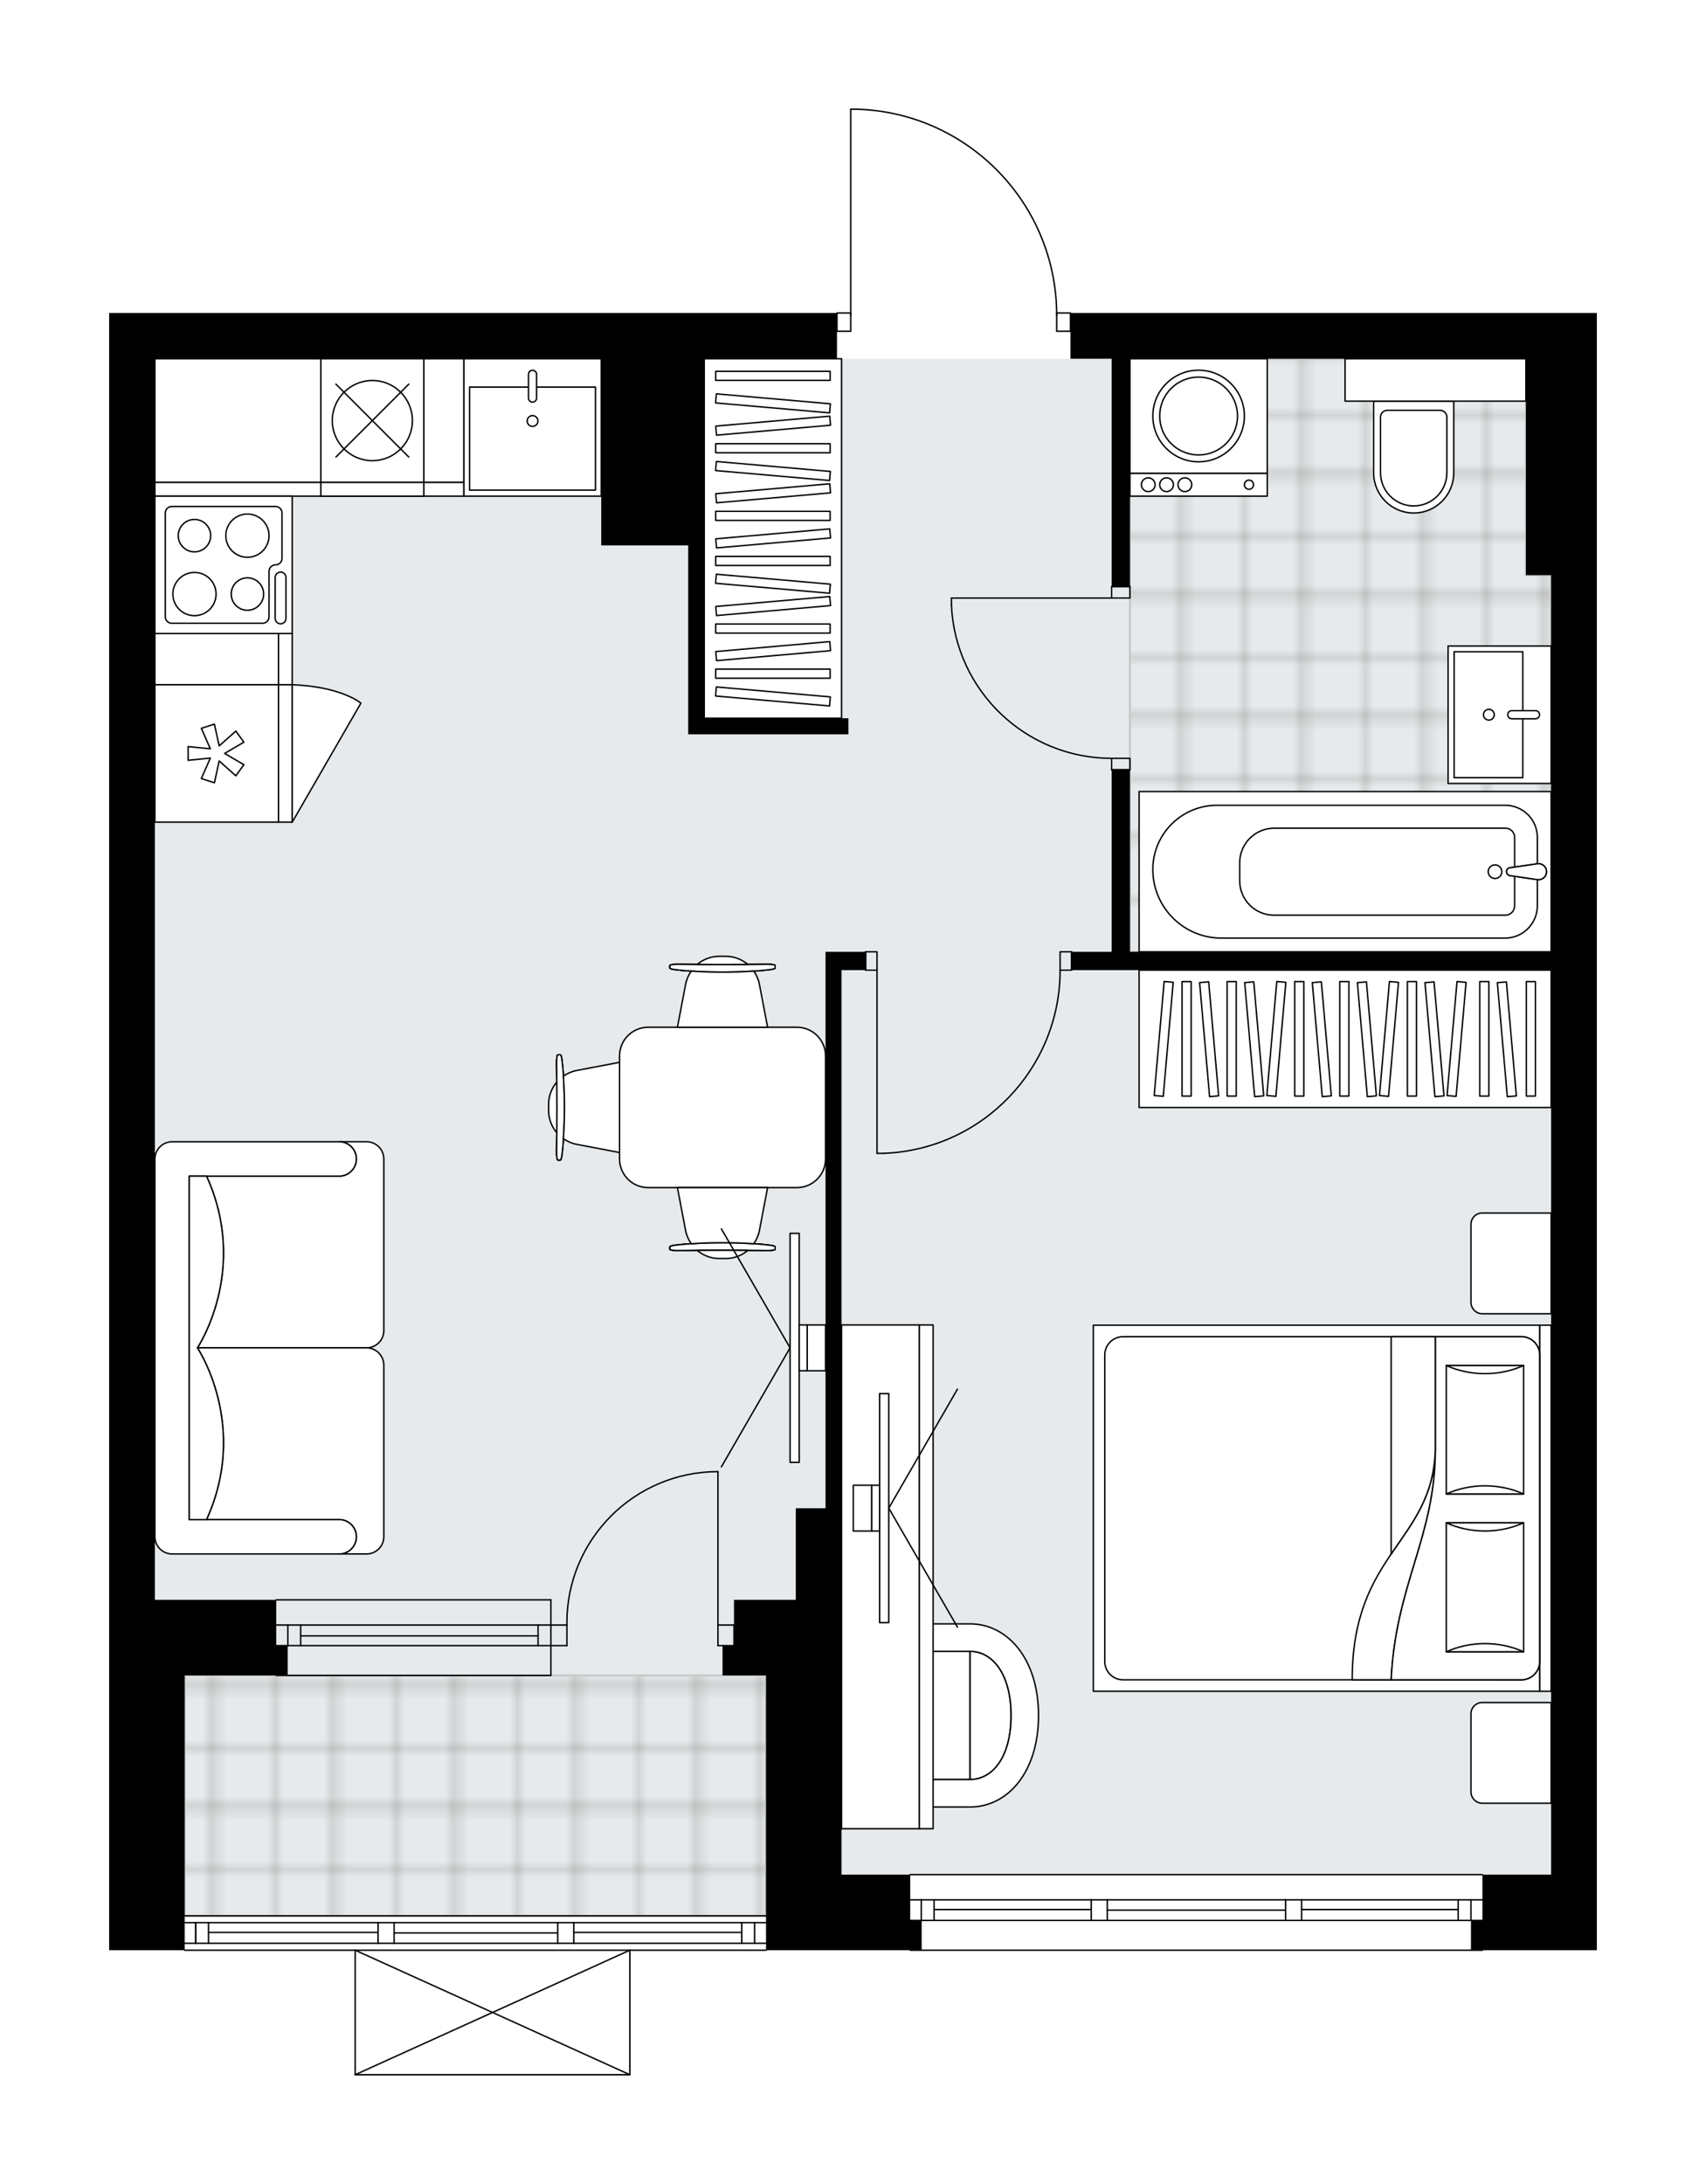 <svg xmlns="http://www.w3.org/2000/svg" xmlns:xlink="http://www.w3.org/1999/xlink" height="2000px" id="Layer_1" style="enable-background:new 0 0 1563.05 2000;" version="1.1" viewBox="0 0 1563.05 2000" width="1563.05px" x="0px" y="0px" xml:space="preserve">
<style type="text/css">
	.st0{fill:none;}
	.st1{opacity:0.25;fill:none;stroke:#12100B;stroke-width:0.4;stroke-miterlimit:10;}
	.st2{fill:#FFFFFF;}
	.st3{fill:#E7EAEC;}
	.st4{fill:url(#SVGID_1_);stroke:#C8C8C8;stroke-width:2;stroke-linecap:round;stroke-linejoin:round;stroke-miterlimit:10;}
	
		.st5{fill:url(#SVGID_00000181067997919849232470000009728136430262498728_);stroke:#C8C8C8;stroke-width:2;stroke-linecap:round;stroke-linejoin:round;stroke-miterlimit:10;}
	.st6{fill:none;stroke:#000000;stroke-width:1.3;stroke-linecap:round;stroke-linejoin:round;stroke-miterlimit:10;}
	.st7{fill:#FFFFFF;stroke:#000000;stroke-width:1.3;stroke-linecap:round;stroke-linejoin:round;stroke-miterlimit:10;}
	.st8{fill:none;stroke:#000000;stroke-width:1.3;stroke-linecap:round;stroke-linejoin:round;}
	.st9{fill:none;stroke:#000000;stroke-width:1.3;stroke-linecap:round;stroke-linejoin:round;stroke-dasharray:9.959,9.959;}
	.st10{fill:none;stroke:#000000;stroke-width:1.3;stroke-linecap:round;stroke-linejoin:round;stroke-dasharray:9.909,9.909;}
	.st11{font-family:'Arial-BoldMT';}
	.st12{font-size:109.909px;}
	.st13{font-size:93px;}
	.st14{font-family:'ArialMT';}
	.st15{font-size:40px;}
</style>
<pattern height="14.57" id="New_Pattern_Swatch_2" patternUnits="userSpaceOnUse" style="overflow:visible;" viewBox="7.49 -22.06 14.57 14.57" width="14.57" x="3368.83" y="-1268.73">
	<g>
		<rect class="st0" height="14.57" width="14.57" x="7.49" y="-22.06" />
		<g>
			<rect class="st1" height="7.29" width="7.29" x="14.77" y="-7.49" />
		</g>
		<g>
			<rect class="st1" height="7.29" width="7.29" x="0.2" y="-7.49" />
		</g>
		<g>
			<rect class="st1" height="7.29" width="7.29" x="22.06" y="-14.77" />
		</g>
		<g>
			<rect class="st1" height="7.29" width="7.29" x="7.49" y="-14.77" />
			<rect class="st1" height="7.29" width="7.29" x="14.77" y="-22.06" />
		</g>
		<g>
			<rect class="st1" height="7.29" width="7.29" x="0.2" y="-22.06" />
		</g>
		<g>
			<rect class="st1" height="7.29" width="7.29" x="22.06" y="-29.35" />
		</g>
		<g>
			<rect class="st1" height="7.29" width="7.29" x="7.49" y="-29.35" />
		</g>
	</g>
</pattern>
<path class="st2" d="M1012.19,286.61h450.85v41.94v198.17v1190.05v41.94v27.26h-104.2c0,0.36-0.29,0.65-0.65,0.65  H833.95c-0.36,0-0.65-0.29-0.65-0.65H702.49c0,0.36-0.29,0.65-0.65,0.65H577.72V1900c0,0,0,0,0,0.01c0,0.05-0.02,0.09-0.03,0.14  c-0.01,0.04-0.01,0.08-0.03,0.12c0,0,0,0.01,0,0.01c0,0.01-0.01,0.01-0.02,0.02c-0.05,0.09-0.12,0.17-0.2,0.23  c-0.02,0.02-0.04,0.03-0.07,0.04c-0.09,0.05-0.2,0.09-0.31,0.09H325.43c-0.12,0-0.22-0.04-0.31-0.09c-0.02-0.01-0.04-0.03-0.07-0.04  c-0.08-0.06-0.15-0.14-0.2-0.23c0-0.01-0.01-0.01-0.02-0.02c0,0,0-0.01,0-0.01c-0.02-0.04-0.02-0.08-0.03-0.12  c-0.01-0.05-0.03-0.09-0.03-0.14c0,0,0,0,0-0.01v-113.38H169.2c-0.36,0-0.65-0.29-0.65-0.65H100v-27.26v-41.94v-251.64v-83.88  V664.07V286.61h41.94H766.2c0-0.36,0.29-0.65,0.65-0.65h11.93V100c0-0.36,0.29-0.65,0.65-0.65h5.5c0,0,0.01,0,0.01,0  c0,0,0.01,0,0.01,0c49.53,1.47,95.82,21.85,130.33,57.41c33.87,34.89,52.8,80.68,53.5,129.21h11.97c0.36,0,0.65,0.29,0.65,0.65  H1012.19z" id="background" />
<g id="floor">
	<polygon class="st3" points="141.94,1534.33 169.2,1534.33 169.2,1754.51 701.84,1754.51 701.84,1716.76 1421.11,1716.76    1421.11,328.55 141.94,328.55  " />
	<pattern id="SVGID_1_" patternTransform="matrix(7.398 0 0 7.398 69598.188 28575.965)" xlink:href="#New_Pattern_Swatch_2">
	</pattern>
	<polygon class="st4" points="1035.26,328.55 1035.26,526.72 1035.26,566.85 1035.26,871.67 1421.11,871.67 1421.11,526.72    1398.04,526.72 1398.04,328.55 1232.38,328.55 1232.38,328.55  " />
	
		<pattern id="SVGID_00000029018456670645809730000002245893908452769437_" patternTransform="matrix(7.398 0 0 7.398 69598.188 28575.965)" xlink:href="#New_Pattern_Swatch_2">
	</pattern>
	
		<polygon points="   701.84,1534.33 701.84,1754.51 169.2,1754.51 169.2,1534.33  " style="fill:url(#SVGID_00000029018456670645809730000002245893908452769437_);stroke:#C8C8C8;stroke-width:2;stroke-linecap:round;stroke-linejoin:round;stroke-miterlimit:10;" />
	<g id="LINE_00000112599760794834373570000015539555470301887930_">
		<line class="st6" x1="504.72" x2="253.08" y1="1488.19" y2="1488.19" />
	</g>
	<g id="LINE_00000072981845581785424240000016833369692194456761_">
		<line class="st6" x1="504.72" x2="253.08" y1="1507.06" y2="1507.06" />
	</g>
	<g id="LINE_00000182515351241335869480000002042315804788970667_">
		<line class="st6" x1="492.98" x2="275.46" y1="1498.14" y2="1498.14" />
	</g>
	<g id="LINE_00000083779560188203132510000012470218563182685342_">
		<line class="st6" x1="263.72" x2="263.72" y1="1488.19" y2="1507.06" />
	</g>
	<g id="LINE_00000140720362189417529130000010871575825684483220_">
		<line class="st6" x1="492.98" x2="492.98" y1="1488.19" y2="1507.06" />
	</g>
	<g id="LINE_00000058548662152711075320000006895790785970532277_">
		<line class="st6" x1="504.72" x2="253.08" y1="1465.12" y2="1465.12" />
	</g>
	<g id="LINE_00000035513778629932602720000012432690876601284005_">
		<line class="st6" x1="253.08" x2="504.72" y1="1534.33" y2="1534.33" />
	</g>
	<g id="LINE_00000036228624833950754910000000214699810528554120_">
		<line class="st6" x1="275.46" x2="275.46" y1="1488.18" y2="1507.05" />
	</g>
	<g id="LINE_00000027584740175657552480000012130120919851450016_">
		<line class="st6" x1="504.72" x2="504.72" y1="1465.12" y2="1534.32" />
	</g>
	<g id="LINE_00000040544567834803817570000015614500990927614087_">
		<line class="st6" x1="833.95" x2="1358.2" y1="1716.76" y2="1716.76" />
	</g>
	<g id="LINE_00000023274365706884691180000012470368649323349172_">
		<line class="st6" x1="844.06" x2="844.06" y1="1739.83" y2="1758.7" />
	</g>
	<g id="LINE_00000025422716781191060450000013381909503642740657_">
		<line class="st6" x1="1347.71" x2="1347.71" y1="1739.83" y2="1758.7" />
	</g>
	<g id="LINE_00000044135657687001324170000009577559077051853497_">
		<line class="st6" x1="999.82" x2="855.8" y1="1748.74" y2="1748.74" />
	</g>
	<g id="LINE_00000003080540440559838490000003218810926055384720_">
		<line class="st6" x1="1335.97" x2="1192.54" y1="1748.74" y2="1748.74" />
	</g>
	<g id="LINE_00000098217459398713079400000004665874815345427894_">
		<line class="st6" x1="1335.97" x2="1335.97" y1="1758.7" y2="1739.83" />
	</g>
	<g id="LINE_00000057131220455174889710000004369704309185661333_">
		<line class="st6" x1="844.06" x2="844.06" y1="1739.83" y2="1758.7" />
	</g>
	<g id="LINE_00000111186827789479641800000001415732475683791256_">
		<line class="st6" x1="855.8" x2="855.8" y1="1758.7" y2="1739.83" />
	</g>
	<g id="LINE_00000178907447392999481420000015003417601145458321_">
		<line class="st6" x1="1014.5" x2="1014.5" y1="1739.83" y2="1758.7" />
	</g>
	<g id="LINE_00000107558023491349357210000001931911730194630580_">
		<line class="st6" x1="1014.5" x2="999.82" y1="1758.7" y2="1758.7" />
	</g>
	<g id="LINE_00000010277148633945359360000013841637406937545646_">
		<line class="st6" x1="999.82" x2="999.82" y1="1758.7" y2="1739.83" />
	</g>
	<g id="LINE_00000174597858019706392510000009059620844962821256_">
		<line class="st6" x1="999.82" x2="1014.5" y1="1739.83" y2="1739.83" />
	</g>
	<g id="LINE_00000100343518009305471010000013053621656023013805_">
		<line class="st6" x1="1358.2" x2="833.95" y1="1785.97" y2="1785.97" />
	</g>
	<g id="LINE_00000059303257618837474810000008662008456542993843_">
		<line class="st6" x1="1192.54" x2="1192.54" y1="1739.83" y2="1758.7" />
	</g>
	<g id="LINE_00000178914886505087883800000010646885706821028487_">
		<line class="st6" x1="1192.54" x2="1177.86" y1="1758.7" y2="1758.7" />
	</g>
	<g id="LINE_00000105421974784236109910000002686284874379123121_">
		<line class="st6" x1="1177.86" x2="1177.86" y1="1758.7" y2="1739.83" />
	</g>
	<g id="LINE_00000062886522933727247730000003778470465340010916_">
		<line class="st6" x1="1177.86" x2="1192.54" y1="1739.83" y2="1739.83" />
	</g>
	<g id="LINE_00000076594628800643074860000015496749458553085879_">
		<line class="st6" x1="1177.86" x2="1014.5" y1="1749.27" y2="1749.27" />
	</g>
	<g id="LWPOLYLINE_00000051383168854800794780000018062216581188805285_">
		<line class="st6" x1="1192.54" x2="1358.2" y1="1739.83" y2="1739.83" />
	</g>
	<g id="LWPOLYLINE_00000018937931289103656600000001030856192955885216_">
		<line class="st6" x1="1177.86" x2="1014.5" y1="1739.83" y2="1739.83" />
	</g>
	<g id="LWPOLYLINE_00000078040841175259479100000008642417741474485913_">
		<line class="st6" x1="999.82" x2="833.95" y1="1739.83" y2="1739.83" />
	</g>
	<g id="LWPOLYLINE_00000049938205074809618400000012441033198803513778_">
		<line class="st6" x1="1192.54" x2="1358.2" y1="1758.7" y2="1758.7" />
	</g>
	<g id="LWPOLYLINE_00000170260754470220015620000014150063837415635895_">
		<line class="st6" x1="1177.86" x2="1014.5" y1="1758.7" y2="1758.7" />
	</g>
	<g id="LWPOLYLINE_00000118355977500598227010000013315136842168868758_">
		<line class="st6" x1="999.82" x2="833.95" y1="1758.7" y2="1758.7" />
	</g>
	<g id="LINE_00000161594753092124652730000014199718896610887061_">
		<line class="st6" x1="169.2" x2="701.84" y1="1754.51" y2="1754.51" />
	</g>
	<g id="LINE_00000065068017722904295950000003607324020441510553_">
		<line class="st6" x1="179.31" x2="179.31" y1="1760.75" y2="1779.63" />
	</g>
	<g id="LINE_00000061446609122932618330000017284574545824430999_">
		<line class="st6" x1="691.35" x2="691.35" y1="1760.75" y2="1779.63" />
	</g>
	<g id="LINE_00000121261970025544331810000015015695076516568247_">
		<line class="st6" x1="346.4" x2="191.05" y1="1769.67" y2="1769.67" />
	</g>
	<g id="LINE_00000180343056899384548640000001023463805557878665_">
		<line class="st6" x1="679.61" x2="525.69" y1="1769.67" y2="1769.67" />
	</g>
	<g id="LINE_00000030474017431670214380000003760029792640678827_">
		<line class="st6" x1="679.61" x2="679.61" y1="1779.63" y2="1760.75" />
	</g>
	<g id="LINE_00000086665209657424619250000012571684217793717438_">
		<line class="st6" x1="179.31" x2="179.31" y1="1760.75" y2="1779.63" />
	</g>
	<g id="LINE_00000022520089740518472050000018102730778270510255_">
		<line class="st6" x1="191.05" x2="191.05" y1="1779.63" y2="1760.75" />
	</g>
	<g id="LINE_00000069365139271688185320000016340654314805225092_">
		<line class="st6" x1="361.08" x2="361.08" y1="1760.75" y2="1779.63" />
	</g>
	<g id="LINE_00000081639648923138616670000007507373379311865015_">
		<line class="st6" x1="361.08" x2="346.4" y1="1779.63" y2="1779.63" />
	</g>
	<g id="LINE_00000181780110415292447620000001358100231264189335_">
		<line class="st6" x1="346.4" x2="346.4" y1="1779.63" y2="1760.75" />
	</g>
	<g id="LINE_00000041988728157130780020000010423672991273954224_">
		<line class="st6" x1="346.4" x2="361.08" y1="1760.75" y2="1760.75" />
	</g>
	<g id="LINE_00000121278570447211008600000003203891472721897350_">
		<line class="st6" x1="701.84" x2="169.2" y1="1785.97" y2="1785.97" />
	</g>
	<g id="LINE_00000122718073971830029680000016754360722697170314_">
		<line class="st6" x1="525.69" x2="525.69" y1="1760.75" y2="1779.63" />
	</g>
	<g id="LINE_00000006691934651057246720000006976974137734425258_">
		<line class="st6" x1="525.69" x2="511.01" y1="1779.63" y2="1779.63" />
	</g>
	<g id="LINE_00000162354730923290879300000002755852982247499940_">
		<line class="st6" x1="511.01" x2="511.01" y1="1779.63" y2="1760.75" />
	</g>
	<g id="LINE_00000032606789240918363770000006431945955771322529_">
		<line class="st6" x1="511.01" x2="525.69" y1="1760.75" y2="1760.75" />
	</g>
	<g id="LINE_00000046308289968617679530000017068464315618165166_">
		<line class="st6" x1="511.01" x2="361.08" y1="1770.19" y2="1770.19" />
	</g>
	<g id="LWPOLYLINE_00000175320139914747747940000015007684692020310947_">
		<line class="st6" x1="525.69" x2="701.84" y1="1760.75" y2="1760.75" />
	</g>
	<g id="LWPOLYLINE_00000108270073254271143300000017340794842914007690_">
		<line class="st6" x1="511.01" x2="361.08" y1="1760.75" y2="1760.75" />
	</g>
	<g id="LWPOLYLINE_00000047750289410206320740000012841881810145332130_">
		<line class="st6" x1="346.4" x2="169.2" y1="1760.75" y2="1760.75" />
	</g>
	<g id="LWPOLYLINE_00000183943380368274859890000003023726102413408430_">
		<line class="st6" x1="525.69" x2="701.84" y1="1779.63" y2="1779.63" />
	</g>
	<g id="LWPOLYLINE_00000029745377262436128330000001212588504685932712_">
		<line class="st6" x1="511.01" x2="361.08" y1="1779.63" y2="1779.63" />
	</g>
	<g id="LWPOLYLINE_00000017476460346085463570000013051055194991513504_">
		<line class="st6" x1="346.4" x2="169.2" y1="1779.63" y2="1779.63" />
	</g>
	<g id="LWPOLYLINE_00000048462604036216704540000017770481872228537766_">
		<rect class="st6" height="16.78" width="12.58" x="968.16" y="286.61" />
	</g>
	<g id="LWPOLYLINE_00000052102858520109217760000014874210474513102489_">
		<rect class="st6" height="16.78" width="12.58" x="766.85" y="286.61" />
	</g>
	<g id="LWPOLYLINE_00000105423351505101275320000012741244868436026544_">
		<path class="st6" d="M784.92,100c102.06,3.02,183.23,86.63,183.23,188.73" />
	</g>
	<g id="LINE_00000180344436769196295150000015491573759494683016_">
		<line class="st6" x1="779.43" x2="779.43" y1="288.73" y2="100" />
	</g>
	<g id="LINE_00000156554546959274310810000002148153679443928761_">
		<line class="st6" x1="779.43" x2="784.92" y1="100" y2="100" />
	</g>
	<g id="LWPOLYLINE_00000176740867429174838710000004676346284522833561_">
		<rect class="st6" height="10.48" width="16.78" x="1018.48" y="537.2" />
	</g>
	<g id="LWPOLYLINE_00000057850655848001442200000012790943501814176939_">
		<rect class="st6" height="10.48" width="16.78" x="1018.48" y="694.48" />
	</g>
	<g id="LINE_00000158736309582240504620000013284435180646566801_">
		<line class="st6" x1="1018.48" x2="1035.26" y1="537.2" y2="537.2" />
	</g>
	<g id="LINE_00000022539496053863424540000011510418045959634332_">
		<line class="st6" x1="1018.48" x2="1035.26" y1="704.96" y2="704.96" />
	</g>
	<g id="LINE_00000116922532728046961750000005129892852556819079_">
		<line class="st6" x1="1018.48" x2="871.7" y1="547.69" y2="547.69" />
	</g>
	<g id="ARC_00000101083210684009213360000002620582295637086867_">
		<path class="st6" d="M1018.48,694.48c-78.63-0.05-143.3-61.95-146.79-140.5" />
	</g>
	<g id="LINE_00000042012273114625881440000005108031739070932405_">
		<line class="st6" x1="871.7" x2="871.7" y1="547.69" y2="553.98" />
	</g>
	<g id="LWPOLYLINE_00000082348203855932818930000011989659408440588968_">
		<rect class="st6" height="16.78" width="10.48" x="793.06" y="871.67" />
	</g>
	<g id="LWPOLYLINE_00000065777986974596763510000010267353903330189962_">
		<rect class="st6" height="16.78" width="10.48" x="971.3" y="871.67" />
	</g>
	<g id="LINE_00000124861158366476311250000012179929635257542584_">
		<line class="st6" x1="793.06" x2="793.06" y1="888.45" y2="871.67" />
	</g>
	<g id="LINE_00000057857897261373856910000005863866038473188755_">
		<line class="st6" x1="981.79" x2="981.79" y1="888.45" y2="871.67" />
	</g>
	<g id="LINE_00000007386485192569378000000001315254282404080819_">
		<line class="st6" x1="803.54" x2="803.54" y1="888.45" y2="1056.21" />
	</g>
	<g id="LINE_00000051344856319074951820000004655368718649833398_">
		<line class="st6" x1="809.83" x2="803.54" y1="1056.21" y2="1056.21" />
	</g>
	<g id="ARC_00000143609060893597146880000013997849338331157671_">
		<path class="st6" d="M971.3,888.45c-0.05,90.2-71.33,164.27-161.47,167.76" />
	</g>
	<g id="ARC_00000161617379108194109080000001945376394075202212_">
		<path class="st6" d="M519.4,1488.19c-0.01-0.69-0.02-1.37-0.02-2.06c-0.01-76.45,61.97-138.43,138.42-138.44" />
	</g>
	<g id="LINE_00000174580151793371939120000011977811156838587533_">
		<line class="st6" x1="657.8" x2="657.8" y1="1488.19" y2="1347.69" />
	</g>
	<g id="LINE_00000138551880673336195100000003779360088048073659_">
		<line class="st6" x1="504.72" x2="519.4" y1="1488.19" y2="1488.19" />
	</g>
	<g id="LINE_00000142864974585474276960000002361176346200670888_">
		<line class="st6" x1="519.4" x2="519.4" y1="1488.19" y2="1507.06" />
	</g>
	<g id="LINE_00000046306204878756881520000006055181206897241754_">
		<line class="st6" x1="519.4" x2="504.72" y1="1507.06" y2="1507.06" />
	</g>
	<g id="LINE_00000020388655105496984730000015801433600263952829_">
		<line class="st6" x1="672.48" x2="657.8" y1="1507.06" y2="1507.06" />
	</g>
	<g id="LINE_00000179606034216533122530000009426855845309915569_">
		<line class="st6" x1="657.8" x2="657.8" y1="1507.06" y2="1488.19" />
	</g>
	<g id="LINE_00000179636119806014329970000007550762522263584177_">
		<line class="st6" x1="657.8" x2="672.48" y1="1488.19" y2="1488.19" />
	</g>
	<g id="LINE_00000080173608884913307540000007214147267812400280_">
		<line class="st6" x1="672.48" x2="672.48" y1="1507.06" y2="1488.19" />
	</g>
	<g id="LINE_00000015324369813611729290000000655842381553369251_">
		<line class="st6" x1="577.07" x2="325.43" y1="1900" y2="1900" />
	</g>
	<g id="LINE_00000049942262555717109840000016492563706822973883_">
		<line class="st6" x1="325.43" x2="325.43" y1="1900" y2="1785.97" />
	</g>
	<g id="LINE_00000010294112146001095640000005599078959972536760_">
		<line class="st6" x1="577.07" x2="577.07" y1="1785.97" y2="1900" />
	</g>
	<g id="LWPOLYLINE_00000065783997943768795950000007443357957088313264_">
		<line class="st6" x1="325.43" x2="577.07" y1="1785.97" y2="1900" />
	</g>
	<g id="LWPOLYLINE_00000124849759478438905400000010885697725203628676_">
		<line class="st6" x1="577.07" x2="325.43" y1="1785.97" y2="1900" />
	</g>
	<polygon points="980.74,286.61 980.74,328.55 1012.19,328.55 1018.48,328.55 1018.48,537.2 1035.26,537.2 1035.26,328.55    1398.04,328.55 1398.04,526.72 1421.11,526.72 1421.11,871.67 1035.26,871.67 1035.26,704.96 1018.48,704.96 1018.48,871.67    981.79,871.67 981.79,888.45 1421.11,888.45 1421.11,1716.76 1358.2,1716.76 1358.2,1758.7 1347.71,1758.7 1347.71,1785.97    1463.05,1785.97 1463.05,1758.7 1463.05,1716.76 1463.05,526.72 1463.05,328.55 1463.05,286.61 1012.19,286.61  " />
	<polygon points="833.95,1716.76 771.04,1716.76 771.04,1465.12 771.04,1381.24 771.04,888.45 793.06,888.45 793.06,871.67    771.04,871.67 756.36,871.67 756.36,1381.24 729.1,1381.24 729.1,1465.12 701.84,1465.12 672.48,1465.12 672.48,1507.06    662,1507.06 662,1534.33 701.84,1534.33 701.84,1716.76 701.84,1758.7 701.84,1785.97 844.43,1785.97 844.43,1758.7 833.95,1758.7     " />
	<polygon points="777.33,657.78 645.22,657.78 645.22,499.46 645.22,328.55 766.85,328.55 766.85,286.61 141.94,286.61 100,286.61    100,664.07 100,1381.24 100,1465.12 100,1716.76 100,1758.7 100,1785.97 169.2,1785.97 169.2,1758.7 169.2,1716.76 169.2,1534.33    263.57,1534.33 263.57,1507.06 253.08,1507.06 253.08,1465.12 169.2,1465.12 141.94,1465.12 141.94,1381.24 141.94,664.07    141.94,328.55 550.85,328.55 550.85,499.46 630.54,499.46 630.54,672.46 645.22,672.46 777.33,672.46  " />
</g>
<g id="mebel">
	<g>
		<path class="st7" d="M1347.73,1121.15v71.5c0,5.79,4.69,10.48,10.48,10.48h62.91v-92.27h-63.11    C1352.33,1110.86,1347.73,1115.47,1347.73,1121.15z" />
		<path class="st7" d="M1347.73,1569.43v71.5c0,5.79,4.69,10.48,10.48,10.48h62.91v-92.27h-63.11    C1352.33,1559.14,1347.73,1563.75,1347.73,1569.43z" />
		<g>
			
				<rect class="st7" height="10.48" transform="matrix(-1.836970e-16 1 -1 -1.836970e-16 2797.11 -34.647)" width="335.23" x="1248.26" y="1375.99" />
			
				<rect class="st7" height="408.91" transform="matrix(-1.836970e-16 1 -1 -1.836970e-16 2587.411 175.053)" width="335.23" x="1038.56" y="1176.77" />
			<path class="st7" d="M1410.64,1240.88v280.71c0,9.27-7.51,16.78-16.78,16.78h-364.88c-9.27,0-16.78-7.51-16.78-16.78v-280.71     c0-9.27,7.51-16.78,16.78-16.78h364.88C1403.13,1224.1,1410.64,1231.61,1410.64,1240.88z" />
			<path class="st7" d="M1274.58,1538.36c4.29-87.68,40.42-131.13,40.45-210.08c-2.86,84.48-76.26,93.5-76.11,210.08     L1274.58,1538.36z" />
			<g>
				<path class="st7" d="M1274.58,1538.36c4.29-87.68,40.42-131.13,40.45-210.08l0-104.18h78.83c9.27,0,16.78,7.51,16.78,16.78      v280.71c0,9.27-7.51,16.78-16.78,16.78L1274.58,1538.36L1274.58,1538.36z" />
			</g>
			
				<rect class="st7" height="70.81" transform="matrix(-1.836970e-16 1 -1 -1.836970e-16 2669.862 -51.176)" width="117.64" x="1301.7" y="1273.94" />
			<path class="st7" d="M1325.11,1368.16c22.24-9.96,48.57-9.96,70.81,0H1325.11z" />
			<path class="st7" d="M1395.92,1250.52c-22.24,9.96-48.57,9.96-70.81,0H1395.92z" />
			
				<rect class="st7" height="70.81" transform="matrix(-1.836970e-16 1 -1 -1.836970e-16 2814.153 93.115)" width="118.1" x="1301.47" y="1418.23" />
			<path class="st7" d="M1325.11,1512.68c22.24-10,48.57-10,70.81,0H1325.11z" />
			<path class="st7" d="M1395.92,1394.59c-22.24,10-48.57,10-70.81,0H1395.92z" />
			<g>
				<path class="st7" d="M1315.03,1328.28V1224.1h-40.45v199.06C1293.67,1394.96,1313.57,1371.48,1315.03,1328.28z" />
			</g>
		</g>
	</g>
	<g>
		
			<rect class="st7" height="329.23" transform="matrix(-1 -1.442674e-10 1.442674e-10 -1 1416.284 986.326)" width="125.82" x="645.23" y="328.55" />
		<g>
			
				<rect class="st7" height="8.33" transform="matrix(-1 -1.347808e-10 1.347808e-10 -1 1416.284 1233.861)" width="104.85" x="655.72" y="612.76" />
			
				<rect class="st7" height="8.33" transform="matrix(-1 -1.348500e-10 1.348500e-10 -1 1416.284 1151.287)" width="104.85" x="655.72" y="571.48" />
			
				<rect class="st7" height="8.33" transform="matrix(-1 -1.353359e-10 1.353359e-10 -1 1416.284 1027.426)" width="104.85" x="655.72" y="509.55" />
			
				<rect class="st7" height="8.33" transform="matrix(-1 -1.341040e-10 1.341040e-10 -1 1416.284 944.852)" width="104.85" x="655.72" y="468.26" />
			
				<rect class="st7" height="8.33" transform="matrix(-1 -1.347634e-10 1.347634e-10 -1 1416.284 820.991)" width="104.85" x="655.72" y="406.33" />
			
				<rect class="st7" height="8.33" transform="matrix(-0.996 -0.087 0.087 -0.996 1358.021 1334.441)" width="104.85" x="655.72" y="633.41" />
			
				<rect class="st7" height="8.33" transform="matrix(-0.996 -0.087 0.087 -0.996 1367.017 1128.398)" width="104.85" x="655.72" y="530.19" />
			
				<rect class="st7" height="8.33" transform="matrix(-0.996 -0.087 0.087 -0.996 1376.013 922.356)" width="104.85" x="655.72" y="426.97" />
			
				<rect class="st7" height="8.33" transform="matrix(-0.996 0.087 -0.087 -0.996 1465.559 1128.586)" width="104.85" x="655.72" y="592.12" />
			
				<rect class="st7" height="8.33" transform="matrix(-0.996 0.087 -0.087 -0.996 1461.961 1046.17)" width="104.85" x="655.72" y="550.83" />
			
				<rect class="st7" height="8.33" transform="matrix(-0.996 0.087 -0.087 -0.996 1456.563 922.544)" width="104.85" x="655.72" y="488.9" />
			
				<rect class="st7" height="8.33" transform="matrix(-0.996 0.087 -0.087 -0.996 1452.965 840.127)" width="104.85" x="655.72" y="447.62" />
			
				<rect class="st7" height="8.33" transform="matrix(-0.996 -0.087 0.087 -0.996 1381.411 798.73)" width="104.85" x="655.72" y="365.04" />
			
				<rect class="st7" height="8.33" transform="matrix(-0.996 0.087 -0.087 -0.996 1447.567 716.501)" width="104.85" x="655.72" y="385.69" />
			
				<rect class="st7" height="8.33" transform="matrix(-1 -1.347634e-10 1.347634e-10 -1 1416.284 688.396)" width="104.85" x="655.72" y="340.03" />
		</g>
	</g>
	<g>
		<rect class="st7" height="113.24" width="283.09" x="141.94" y="328.55" />
		<rect class="st7" height="12.58" width="283.09" x="141.94" y="441.79" />
	</g>
	<g>
		
			<rect class="st7" height="113.24" transform="matrix(1.198602e-10 -1 1 1.198602e-10 -405.078 802.196)" width="46.89" x="175.12" y="547.02" />
		
			<rect class="st7" height="12.58" transform="matrix(1.198602e-10 -1 1 1.198602e-10 -342.168 865.106)" width="46.89" x="238.03" y="597.35" />
	</g>
	<g>
		<path class="st7" d="M310.76,1077.07L310.76,1077.07c8.69,0,15.73-7.04,15.73-15.73v0c0-8.69-7.04-15.73-15.73-15.73h0h25.11    c8.72,0,15.79,7.07,15.79,15.79v157.14c0,8.69-7.11,15.8-15.8,15.8l-155.01,0c0,0,47.71-70.92,8.36-157.27H310.76z" />
		<path class="st7" d="M310.76,1391.62L310.76,1391.62c8.69,0,15.73,7.04,15.73,15.73l0,0c0,8.69-7.04,15.73-15.73,15.73h0h25.11    c8.72,0,15.79-7.07,15.79-15.79v-157.14c0-8.69-7.11-15.8-15.8-15.8l-155.01,0c0,0,47.71,70.92,8.36,157.27L310.76,1391.62z" />
		<path class="st7" d="M157.68,1045.62h153.08c8.69,0,15.73,7.04,15.73,15.73v0c0,8.69-7.04,15.73-15.73,15.73H173.41v314.55h137.35    c8.69,0,15.73,7.04,15.73,15.73v0c0,8.69-7.04,15.73-15.73,15.73H157.68c-8.69,0-15.73-7.04-15.73-15.73v-346    C141.95,1052.69,149.03,1045.62,157.68,1045.62z" />
		<path class="st7" d="M189.2,1391.62c39.35-86.35-8.36-157.27-8.36-157.27v-0.01c0,0,47.71-70.92,8.36-157.27h-15.8v314.55    L189.2,1391.62z" />
	</g>
	<g>
		<path class="st7" d="M730.15,1087.59h-136.3c-14.48,0-26.21-11.74-26.21-26.21v-94.42c0-14.48,11.74-26.21,26.21-26.21h136.3    c14.48,0,26.21,11.74,26.21,26.21v94.42C756.36,1075.85,744.62,1087.59,730.15,1087.59z" />
		<g>
			<g id="LINE_00000085960820416548234210000011242199849629641088_">
				<path class="st7" d="M705.57,887.92c-25.38,3.19-61.82,3.19-87.2,0c-2.93-0.37-4.63-0.92-4.63-1.5v-0.14v-2.07      c0-0.62,3.29-1.13,7.34-1.13c27.19,0.43,54.59,0.43,81.78,0c4.05,0,7.34,0.51,7.34,1.13v2.07v0.14      C710.2,887,708.5,887.55,705.57,887.92z" />
			</g>
			<g id="LINE_00000090264000979118780800000011133692728524417163_">
				<path class="st7" d="M705.57,887.92c-25.38,3.19-61.82,3.19-87.2,0c-2.93-0.37-4.63-0.92-4.63-1.5v-0.14v-2.07      c0-0.62,3.29-1.13,7.34-1.13c27.19,0.43,54.59,0.43,81.78,0c4.05,0,7.34,0.51,7.34,1.13v2.07v0.14      C710.2,887,708.5,887.55,705.57,887.92z" />
			</g>
			<g id="LINE_00000061473747587049799530000010969128436908893866_">
				<path class="st7" d="M705.57,887.92c-25.38,3.19-61.82,3.19-87.2,0c-2.93-0.37-4.63-0.92-4.63-1.5v-0.14v-2.07      c0-0.62,3.29-1.13,7.34-1.13c27.19,0.43,54.59,0.43,81.78,0c4.05,0,7.34,0.51,7.34,1.13v2.07v0.14      C710.2,887,708.5,887.55,705.57,887.92z" />
			</g>
			<path class="st7" d="M685.14,883.21c-5.52-4.67-12.62-7.45-20.29-7.45h-5.78c-7.67,0-14.77,2.79-20.29,7.45     C654.24,883.35,669.69,883.35,685.14,883.21z" />
			<path class="st7" d="M703.28,940.74l-7.52-39.42c-0.85-4.46-2.7-8.47-5.17-12.01c-18.2,1.28-39.05,1.28-57.24,0     c-2.46,3.53-4.32,7.55-5.17,12.01l-7.52,39.42H703.28z" />
		</g>
		<g>
			<g id="LINE_00000068644033271733271660000001160227116551027635_">
				<path class="st7" d="M514.81,970.56c3.19,25.38,3.19,61.82,0,87.2c-0.37,2.93-0.92,4.63-1.5,4.63h-0.14h-2.07      c-0.62,0-1.13-3.29-1.13-7.34c0.43-27.19,0.43-54.59,0-81.78c0-4.05,0.51-7.34,1.13-7.34h2.07h0.14      C513.89,965.93,514.44,967.63,514.81,970.56z" />
			</g>
			<g id="LINE_00000134962887065550623870000000560142514496496314_">
				<path class="st7" d="M514.81,970.56c3.19,25.38,3.19,61.82,0,87.2c-0.37,2.93-0.92,4.63-1.5,4.63h-0.14h-2.07      c-0.62,0-1.13-3.29-1.13-7.34c0.43-27.19,0.43-54.59,0-81.78c0-4.05,0.51-7.34,1.13-7.34h2.07h0.14      C513.89,965.93,514.44,967.63,514.81,970.56z" />
			</g>
			<g id="LINE_00000127739108719111529160000012366709310617676210_">
				<path class="st7" d="M514.81,970.56c3.19,25.38,3.19,61.82,0,87.2c-0.37,2.93-0.92,4.63-1.5,4.63h-0.14h-2.07      c-0.62,0-1.13-3.29-1.13-7.34c0.43-27.19,0.43-54.59,0-81.78c0-4.05,0.51-7.34,1.13-7.34h2.07h0.14      C513.89,965.93,514.44,967.63,514.81,970.56z" />
			</g>
			<path class="st7" d="M510.1,990.99c-4.67,5.52-7.45,12.62-7.45,20.29v5.78c0,7.67,2.79,14.77,7.45,20.29     C510.24,1021.89,510.24,1006.44,510.1,990.99z" />
			<path class="st7" d="M567.63,972.85l-39.42,7.52c-4.46,0.85-8.47,2.7-12.01,5.17c1.28,18.2,1.28,39.05,0,57.24     c3.53,2.46,7.55,4.32,12.01,5.17l39.42,7.52V972.85z" />
		</g>
		<g>
			<g id="LINE_00000088105998904913547060000007600878511517167233_">
				<path class="st7" d="M618.37,1140.4c25.38-3.19,61.82-3.19,87.2,0c2.93,0.37,4.63,0.92,4.63,1.5v0.14v2.07      c0,0.62-3.29,1.13-7.34,1.13c-27.19-0.43-54.59-0.43-81.78,0c-4.05,0-7.34-0.51-7.34-1.13v-2.07v-0.14      C613.74,1141.32,615.44,1140.77,618.37,1140.4z" />
			</g>
			<g id="LINE_00000173128976197373773840000010268606694858189458_">
				<path class="st7" d="M618.37,1140.4c25.38-3.19,61.82-3.19,87.2,0c2.93,0.37,4.63,0.92,4.63,1.5v0.14v2.07      c0,0.62-3.29,1.13-7.34,1.13c-27.19-0.43-54.59-0.43-81.78,0c-4.05,0-7.34-0.51-7.34-1.13v-2.07v-0.14      C613.74,1141.32,615.44,1140.77,618.37,1140.4z" />
			</g>
			<g id="LINE_00000165955470049567975560000005119505483143749029_">
				<path class="st7" d="M618.37,1140.4c25.38-3.19,61.82-3.19,87.2,0c2.93,0.37,4.63,0.92,4.63,1.5v0.14v2.07      c0,0.62-3.29,1.13-7.34,1.13c-27.19-0.43-54.59-0.43-81.78,0c-4.05,0-7.34-0.51-7.34-1.13v-2.07v-0.14      C613.74,1141.32,615.44,1140.77,618.37,1140.4z" />
			</g>
			<path class="st7" d="M638.79,1145.11c5.52,4.67,12.62,7.45,20.29,7.45h5.78c7.67,0,14.77-2.79,20.29-7.45     C669.69,1144.98,654.24,1144.98,638.79,1145.11z" />
			<path class="st7" d="M620.66,1087.59l7.52,39.42c0.85,4.46,2.7,8.47,5.17,12.01c18.2-1.28,39.05-1.28,57.24,0     c2.46-3.53,4.32-7.55,5.17-12.01l7.52-39.42H620.66z" />
		</g>
	</g>
	<g>
		<g>
			<g id="LINE_00000060009106545182561640000009877996582362077859_">
				<line class="st7" x1="723.86" x2="660.95" y1="1234.35" y2="1343.31" />
			</g>
			<g id="LINE_00000111191705147814314400000004162151922218769812_">
				<line class="st7" x1="723.86" x2="660.95" y1="1234.35" y2="1125.38" />
			</g>
		</g>
		<rect class="st7" height="209.7" width="8.39" x="723.86" y="1129.5" />
		
			<rect class="st7" height="41.94" transform="matrix(-1 -1.224647e-16 1.224647e-16 -1 1471.829 2468.695)" width="7.34" x="732.24" y="1213.38" />
		<rect class="st7" height="41.94" width="16.78" x="739.58" y="1213.38" />
	</g>
	<g>
		<g>
			<g>
				<path class="st7" d="M783.84,1613.98v-86.03c0-8.66,7.02-15.68,15.68-15.68h89.28v117.38h-89.28      C790.86,1629.66,783.84,1622.64,783.84,1613.98z" />
				<path class="st7" d="M888.8,1512.27c20.37,0,37.58,20.5,37.58,58.72s-17,58.67-37.58,58.67V1512.27z" />
				<path class="st7" d="M888.8,1654.82c34.34,0,62.7-31.71,62.7-83.83c0-52.12-28.72-83.88-62.7-83.88h-89.23v25.16h89.23      c20.37,0,37.58,20.5,37.58,58.72s-17,58.67-37.58,58.67h-89.23v25.16H888.8z" />
			</g>
		</g>
		<g>
			
				<rect class="st7" height="71.3" transform="matrix(-2.887898e-10 -1 1 -2.887898e-10 -637.359 2250.735)" width="461.34" x="576.02" y="1408.4" />
			
				<rect class="st7" height="12.58" transform="matrix(-2.540414e-10 -1 1 -2.540414e-10 -595.419 2292.675)" width="461.34" x="617.96" y="1437.76" />
		</g>
		<g>
			<g>
				<g id="LINE_00000101088249349346474800000016264838186571430306_">
					<line class="st7" x1="814.3" x2="877.21" y1="1381.14" y2="1490.1" />
				</g>
				<g id="LINE_00000000907205223427306700000004684906793748572335_">
					<line class="st7" x1="814.3" x2="877.21" y1="1381.14" y2="1272.17" />
				</g>
			</g>
			
				<rect class="st7" height="209.7" transform="matrix(-1 2.168562e-10 -2.168562e-10 -1 1620.215 2762.274)" width="8.39" x="805.91" y="1276.29" />
			<rect class="st7" height="41.94" width="7.34" x="798.57" y="1360.17" />
			
				<rect class="st7" height="41.94" transform="matrix(-1 2.210852e-10 -2.210852e-10 -1 1580.371 2762.274)" width="16.78" x="781.8" y="1360.17" />
		</g>
	</g>
	<g>
		
			<rect class="st7" height="377.46" transform="matrix(1.441734e-10 -1 1 1.441734e-10 281.035 2183.748)" width="125.82" x="1169.48" y="762.63" />
		<g>
			
				<rect class="st7" height="8.33" transform="matrix(1.355272e-10 -1 1 1.355272e-10 135.83 2038.544)" width="104.85" x="1034.76" y="947.19" />
			
				<rect class="st7" height="8.33" transform="matrix(1.347634e-10 -1 1 1.347634e-10 177.117 2079.831)" width="104.85" x="1076.05" y="947.19" />
			
				<rect class="st7" height="8.33" transform="matrix(1.348673e-10 -1 1 1.348673e-10 239.048 2141.761)" width="104.85" x="1137.98" y="947.19" />
			
				<rect class="st7" height="8.33" transform="matrix(1.347634e-10 -1 1 1.347634e-10 280.335 2183.048)" width="104.85" x="1179.27" y="947.19" />
			
				<rect class="st7" height="8.33" transform="matrix(1.347634e-10 -1 1 1.347634e-10 342.265 2244.979)" width="104.85" x="1241.2" y="947.19" />
			
				<rect class="st7" height="8.33" transform="matrix(0.087 -0.996 0.996 0.087 25.851 1930.925)" width="104.85" x="1014.12" y="947.19" />
			
				<rect class="st7" height="8.33" transform="matrix(0.087 -0.996 0.996 0.087 120.073 2033.75)" width="104.85" x="1117.34" y="947.19" />
			
				<rect class="st7" height="8.33" transform="matrix(0.087 -0.996 0.996 0.087 214.295 2136.575)" width="104.85" x="1220.55" y="947.19" />
			
				<rect class="st7" height="8.33" transform="matrix(-0.087 -0.996 0.996 -0.087 256.648 2137.888)" width="104.85" x="1055.41" y="947.19" />
			
				<rect class="st7" height="8.33" transform="matrix(-0.087 -0.996 0.996 -0.087 301.533 2179.018)" width="104.85" x="1096.69" y="947.19" />
			
				<rect class="st7" height="8.33" transform="matrix(-0.087 -0.996 0.996 -0.087 368.861 2240.713)" width="104.85" x="1158.62" y="947.19" />
			
				<rect class="st7" height="8.33" transform="matrix(-0.087 -0.996 0.996 -0.087 413.747 2281.843)" width="104.85" x="1199.91" y="947.19" />
			
				<rect class="st7" height="8.33" transform="matrix(0.087 -0.996 0.996 0.087 270.828 2198.27)" width="104.85" x="1282.48" y="947.19" />
			
				<rect class="st7" height="8.33" transform="matrix(-0.087 -0.996 0.996 -0.087 481.075 2343.538)" width="104.85" x="1261.84" y="947.19" />
			
				<rect class="st7" height="8.33" transform="matrix(1.338095e-10 -1 1 1.338095e-10 408.563 2311.276)" width="104.85" x="1307.49" y="947.19" />
			
				<rect class="st7" height="8.33" transform="matrix(1.347634e-10 -1 1 1.347634e-10 451.24 2353.954)" width="104.85" x="1350.17" y="947.19" />
			
				<rect class="st7" height="8.33" transform="matrix(-0.087 -0.996 0.996 -0.087 553.15 2409.582)" width="104.85" x="1328.14" y="947.19" />
		</g>
	</g>
	<g>
		
			<rect class="st7" height="377.46" transform="matrix(-1.836970e-16 1 -1 -1.836970e-16 2030.661 -434.097)" width="146.79" x="1158.98" y="609.55" />
		<g id="ARC_00000122679867840925688660000010519530681858662796_">
			<path class="st7" d="M1408.54,791.04c0.7-0.1,1.41-0.1,2.11,0c4,0.58,6.77,4.3,6.19,8.3c-0.58,4-4.3,6.77-8.3,6.19l-25.61-3.74     c-1.18-0.35-2.11-1.28-2.46-2.46c-0.58-1.94,0.52-3.98,2.46-4.55L1408.54,791.04z" />
		</g>
		<path class="st7" d="M1408.53,829.52v-24l-25.59-3.73c-1.18-0.35-2.11-1.28-2.46-2.46c-0.58-1.94,0.53-3.98,2.46-4.55l25.59-3.73    v-24.21c0-16.21-13.14-29.36-29.36-29.36h-264.18c-32.45,0-58.76,26.31-58.76,58.76c0,34.72,28.15,62.87,62.87,62.87h259.86    C1395.29,859.1,1408.53,845.85,1408.53,829.52z" />
		<path class="st7" d="M1387.71,829.59v-27.1l-4.77-0.7c-1.18-0.35-2.11-1.28-2.46-2.46c-0.58-1.94,0.53-3.98,2.46-4.55l4.77-0.7    v-27.25c0-4.63-3.76-8.39-8.39-8.39h-211.85c-17.48,0-31.65,14.17-31.65,31.65v16.58c0,17.37,14.08,31.45,31.45,31.45h211.89    C1383.89,838.12,1387.71,834.3,1387.71,829.59z" />
		<g id="ARC_00000107549734164791868310000016771808871794734244_">
			<path class="st7" d="M1408.54,791.04c0.7-0.1,1.41-0.1,2.11,0c4,0.58,6.77,4.3,6.19,8.3c-0.58,4-4.3,6.77-8.3,6.19l-25.61-3.74     c-1.18-0.35-2.11-1.28-2.46-2.46c-0.58-1.94,0.52-3.98,2.46-4.55L1408.54,791.04z" />
		</g>
		<circle class="st7" cx="1369.73" cy="798.28" r="6.23" />
	</g>
	<g>
		<path class="st7" d="M1295.25,469.82L1295.25,469.82c-20.27,0-36.7-16.43-36.7-36.7v-65.78h73.39v65.78    C1331.95,453.39,1315.52,469.82,1295.25,469.82z" />
		<rect class="st7" height="38.79" width="165.66" x="1232.38" y="328.55" />
		<path class="st7" d="M1295.25,463.32L1295.25,463.32c-16.79,0-30.41-13.61-30.41-30.41v-50.88c0-3.47,2.82-6.29,6.29-6.29h48.23    c3.47,0,6.29,2.82,6.29,6.29v50.88C1325.66,449.7,1312.05,463.32,1295.25,463.32z" />
	</g>
	<g>
		<rect class="st7" height="20.97" width="125.82" x="1035.26" y="433.4" />
		<rect class="st7" height="104.85" width="125.82" x="1035.26" y="328.55" />
		<g id="CIRCLE_00000063602783994867709490000002851195151578483335_">
			<circle class="st7" cx="1098.17" cy="380.98" r="41.94" />
		</g>
		<g id="CIRCLE_00000119813780563608289140000005325784999993179325_">
			<circle class="st7" cx="1098.17" cy="380.98" r="35.65" />
		</g>
		<g id="CIRCLE_00000118383324081656458100000002084947552245602993_">
			<circle class="st7" cx="1144.3" cy="443.89" r="4.19" />
		</g>
		<g id="CIRCLE_00000109732892510330462010000013102726526407260034_">
			<circle class="st7" cx="1085.59" cy="443.89" r="6.29" />
		</g>
		<g id="CIRCLE_00000047767938587493689570000006713003817559200190_">
			<circle class="st7" cx="1068.81" cy="443.89" r="6.29" />
		</g>
		<g id="CIRCLE_00000160911044605538863420000010168635151651144343_">
			<circle class="st7" cx="1052.04" cy="443.89" r="6.29" />
		</g>
	</g>
	<g>
		
			<rect class="st7" height="94.36" transform="matrix(-1.836970e-16 1 -1 -1.836970e-16 2028.477 -719.375)" width="125.83" x="1311.01" y="607.37" />
		
			<rect class="st7" height="62.91" transform="matrix(-1.836970e-16 1 -1 -1.836970e-16 2018.249 -709.19)" width="115.33" x="1306.05" y="623.07" />
		<path class="st7" d="M1381.4,654.53L1381.4,654.53c0-2.05,1.66-3.71,3.71-3.71h21.74c2.05,0,3.71,1.66,3.71,3.71l0,0    c0,2.05-1.66,3.71-3.71,3.71h-21.74C1383.06,658.24,1381.4,656.58,1381.4,654.53z" />
		<circle class="st7" cx="1364.12" cy="654.53" r="4.93" />
	</g>
	<g>
		
			<rect class="st7" height="125.82" transform="matrix(4.458573e-11 -1 1 4.458573e-11 -312.435 722.135)" width="125.82" x="141.94" y="454.37" />
		<path class="st7" d="M157.38,570.76h83.18c3.28,0,5.94-2.66,5.94-5.94v-41.59c0-3.28,2.66-5.94,5.94-5.94h0    c3.28,0,5.94-2.66,5.94-5.94v-41.59c0-3.28-2.66-5.94-5.94-5.94h-95.06c-3.28,0-5.94,2.66-5.94,5.94v95.06    C151.43,568.1,154.1,570.76,157.38,570.76z" />
		<path class="st7" d="M262.02,528.85v37.48c0,2.73-2.22,4.95-4.95,4.95l0,0c-2.73,0-4.95-2.22-4.95-4.95v-37.48    c0-2.73,2.22-4.95,4.95-4.95l0,0C259.8,523.9,262.02,526.11,262.02,528.85z" />
		<circle class="st7" cx="178.17" cy="544.02" r="19.8" />
		<circle class="st7" cx="226.69" cy="490.55" r="19.8" />
		<circle class="st7" cx="226.69" cy="544.02" r="14.85" />
		<circle class="st7" cx="178.17" cy="490.55" r="14.85" />
	</g>
	<g>
		
			<rect class="st7" height="113.24" transform="matrix(4.466453e-11 1 -1 4.466453e-11 888.549 491.432)" width="125.82" x="135.65" y="633.37" />
		
			<rect class="st7" height="12.58" transform="matrix(4.466453e-11 1 -1 4.466453e-11 951.459 428.522)" width="125.82" x="198.56" y="683.7" />
		<polygon class="st7" points="192.7,685.74 172.35,683.7 172.35,696.28 192.7,694.25 184.48,712.98 196.44,716.86 200.8,696.88     216.07,710.49 223.46,700.31 205.8,689.99 223.46,679.67 216.07,669.49 200.8,683.11 196.44,663.12 184.48,667.01   " />
		<path class="st7" d="M267.76,752.9l62.91-108.96c0,0-17.71-15.18-62.91-16.86V752.9z" />
	</g>
	<g>
		<rect class="st7" height="125.82" width="125.83" x="425.03" y="328.55" />
		<rect class="st7" height="94.36" width="115.33" x="430.25" y="354.49" />
		<path class="st7" d="M487.92,368.27L487.92,368.27c-2.05,0-3.71-1.66-3.71-3.71v-21.74c0-2.05,1.66-3.71,3.71-3.71l0,0    c2.05,0,3.71,1.66,3.71,3.71v21.74C491.63,366.61,489.97,368.27,487.92,368.27z" />
		<circle class="st7" cx="487.92" cy="385.54" r="4.93" />
	</g>
	<g>
		<rect class="st7" height="113.24" width="94.36" x="293.97" y="328.55" />
		<rect class="st7" height="12.58" width="94.36" x="293.97" y="441.79" />
		<circle class="st7" cx="341.15" cy="385.17" r="36.7" />
		<line class="st7" x1="374.52" x2="307.79" y1="351.81" y2="418.54" />
		<line class="st7" x1="374.52" x2="307.79" y1="418.54" y2="351.81" />
	</g>
</g>
</svg>